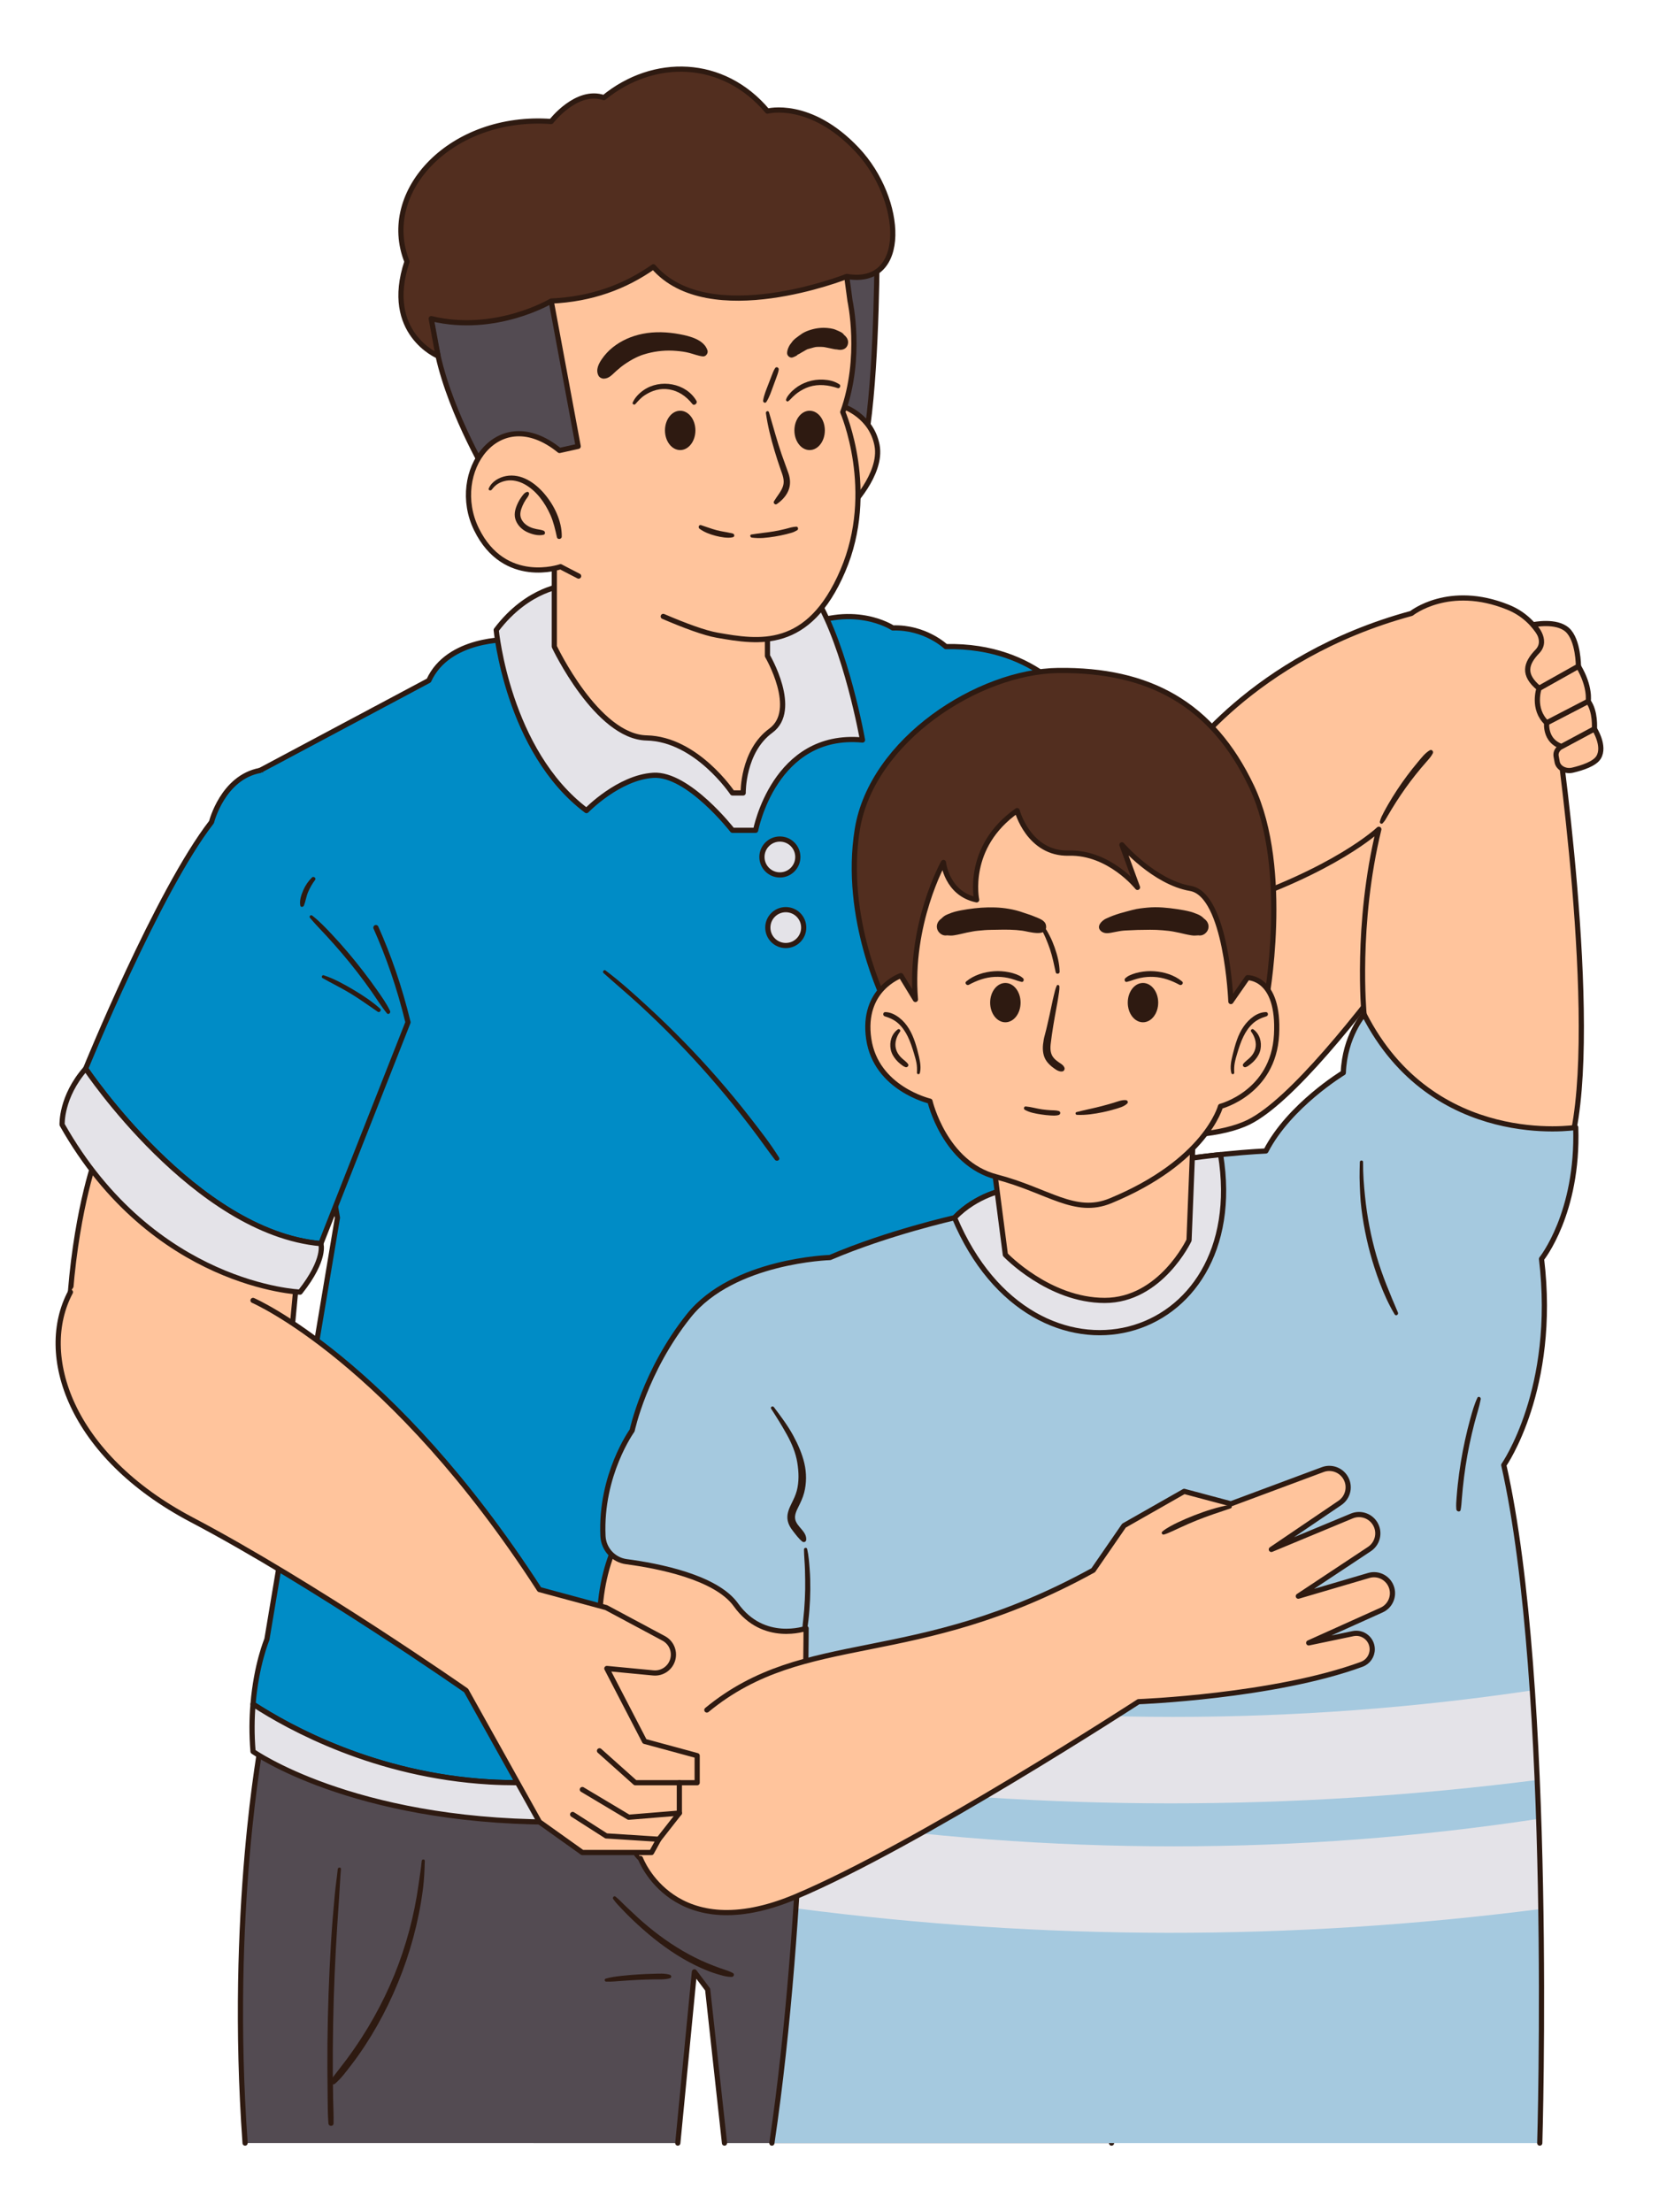 <?xml version="1.0" encoding="UTF-8"?>
<svg xmlns="http://www.w3.org/2000/svg" id="Overhead_Triceps_Stretch" data-name="Overhead Triceps Stretch" viewBox="0 0 600 800">
  <g>
    <path d="M384.368,630.514l-289.721-1.501s-12.009,62.636-6.005,145.987H245.137l6.005-61.922,4.795,6.38,6.089,55.542h139.982s-3.086-94.572-17.639-144.486Z" fill="#534b52"></path>
    <path d="M402.006,775s-3.086-94.572-17.639-144.486l-289.721-1.501s-12.009,62.636-6.005,145.987" fill="none" stroke="#2e1a11" stroke-linecap="round" stroke-linejoin="round" stroke-width="1.876"></path>
    <polyline points="245.137 775 251.141 713.078 255.936 719.457 262.024 775" fill="none" stroke="#2e1a11" stroke-linecap="round" stroke-linejoin="round" stroke-width="1.876"></polyline>
    <path d="M152.524,672.961c-.271,2.84-.74,5.677-1.135,8.504s-.877,5.642-1.442,8.439c-1.117,5.533-2.588,10.993-4.381,16.346-3.602,10.754-8.581,21.008-14.72,30.541-1.736,2.695-3.554,5.337-5.467,7.908-.934,1.255-1.881,2.499-2.848,3.728-1.002,1.273-2.038,2.557-2.901,3.926-.618,.981,.724,1.862,1.525,1.177,2.208-1.887,3.992-4.322,5.759-6.612,1.765-2.288,3.439-4.656,5.024-7.071,3.138-4.783,5.947-9.762,8.444-14.908,5.033-10.376,8.784-21.369,11.069-32.674,.638-3.156,1.157-6.333,1.559-9.528,.41-3.261,.527-6.497,.621-9.777,.021-.723-1.04-.697-1.107,0h0Z" fill="#2e1a11"></path>
    <path d="M122.154,675.918c-.301,3.012-.77,6.005-1.051,9.021-.276,2.968-.545,5.936-.785,8.907-.483,5.977-.825,11.97-1.109,17.959-.566,11.939-.846,23.893-.814,35.846,.009,3.35,.041,6.7,.096,10.05,.056,3.381,.01,6.801,.286,10.171,.097,1.18,1.835,1.215,1.862,0,.065-3.013-.116-6.041-.169-9.055-.053-2.977-.087-5.955-.103-8.933-.033-5.997,.004-11.994,.114-17.99,.218-11.949,.727-23.895,1.508-35.82,.219-3.341,.418-6.683,.661-10.022,.246-3.373,.344-6.768,.654-10.134,.068-.739-1.078-.73-1.151,0h0Z" fill="#2e1a11"></path>
    <path d="M376.881,392.207l11.596,230.52c-28.465,4.41-161.974,24.544-211.399,21.673-41.244-2.402-72.337-19.515-85.565-28.128,1.182-14.392,5.01-23.418,5.01-23.418l25.52-152.479-28.015-161.749,61.059-32.537c7.037-15.499,29.01-14.786,29.01-14.786l103.204-3.171c20.791-10.958,35.596-1.051,35.596-1.051,11.69-.375,19.177,6.755,19.177,6.755,33.888-.75,47.417,22.142,47.417,22.142l-12.61,136.229Z" fill="#008cc6"></path>
    <path d="M376.881,392.207l11.596,230.52c-28.465,4.41-161.974,24.544-211.399,21.673-41.244-2.402-72.337-19.515-85.565-28.128,1.182-14.392,5.01-23.418,5.01-23.418l25.52-152.479-28.015-161.749,61.059-32.537c7.037-15.499,29.01-14.786,29.01-14.786l103.204-3.171c20.791-10.958,35.596-1.051,35.596-1.051,11.69-.375,19.177,6.755,19.177,6.755,33.888-.75,47.417,22.142,47.417,22.142l-12.61,136.229Z" fill="none" stroke="#2e1a11" stroke-linecap="round" stroke-linejoin="round" stroke-width="1.876"></path>
    <path d="M389.491,642.899s-91.307,16.438-190.383,16.006c-72.13-.3-107.595-25.52-107.595-25.52-.525-6.267-.432-12.028,0-17.113,13.229,8.613,44.321,25.726,85.565,28.128,49.425,2.871,182.934-17.263,211.399-21.673l1.013,20.172Z" fill="#e4e3e8"></path>
    <path d="M389.491,642.899s-91.307,16.438-190.383,16.006c-72.13-.3-107.595-25.52-107.595-25.52-.525-6.267-.432-12.028,0-17.113,13.229,8.613,44.321,25.726,85.565,28.128,49.425,2.871,182.934-17.263,211.399-21.673l1.013,20.172Z" fill="none" stroke="#2e1a11" stroke-linecap="round" stroke-linejoin="round" stroke-width="1.876"></path>
    <path d="M218.257,351.869c4.449,3.994,9.033,7.831,13.428,11.887s8.681,8.235,12.856,12.518c8.351,8.566,16.242,17.598,23.636,27.001,2.049,2.606,4.062,5.24,6.034,7.906,2.023,2.735,3.973,5.523,6.051,8.217,.643,.834,2.057,.099,1.462-.855-3.202-5.131-6.97-9.942-10.686-14.707-3.678-4.716-7.492-9.328-11.423-13.836-7.909-9.071-16.341-17.699-25.195-25.85-4.974-4.58-10.031-9.155-15.44-13.22-.542-.407-1.225,.488-.724,.938h0Z" fill="#2e1a11"></path>
    <path d="M295.113,216.247l-90.508-4.553s-13.51,.751-25.144,16.137c0,0,4.128,43.909,32.65,65.3,0,0,11.619-12.009,24.199-12.76,12.58-.75,28.59,19.89,28.59,19.89h8.384s6.755-35.652,38.654-32.65c0,0-5.878-33.302-16.824-51.365Z" fill="#e4e3e8"></path>
    <path d="M295.113,216.247l-90.508-4.553s-13.51,.751-25.144,16.137c0,0,4.128,43.909,32.65,65.3,0,0,11.619-12.009,24.199-12.76,12.58-.75,28.59,19.89,28.59,19.89h8.384s6.755-35.652,38.654-32.65c0,0-5.878-33.302-16.824-51.365Z" fill="none" stroke="#2e1a11" stroke-linecap="round" stroke-linejoin="round" stroke-width="1.876"></path>
    <path d="M200.477,201.562v32.275s15.387,32.65,33.401,33.025c18.014,.375,31.022,19.89,31.022,19.89h3.88s-.27-15.011,9.998-22.517c10.268-7.506-1.219-27.038-1.219-27.038v-12.367l-77.081-23.268Z" fill="#ffc49c"></path>
    <path d="M200.477,201.562v32.275s15.387,32.65,33.401,33.025c18.014,.375,31.022,19.89,31.022,19.89h3.88s-.27-15.011,9.998-22.517c10.268-7.506-1.219-27.038-1.219-27.038v-12.367l-77.081-23.268Z" fill="none" stroke="#2e1a11" stroke-linecap="round" stroke-linejoin="round" stroke-width="1.876"></path>
    <path d="M317.192,88.975l-95.323-3.002-66.426,13.135s-1.876,7.881,3.002,29.648c4.879,21.767,18.764,44.659,18.764,44.659l136.604-19.14c3.515-25.521,3.378-65.3,3.378-65.3Z" fill="#534b52"></path>
    <path d="M317.192,88.975l-95.323-3.002-66.426,13.135s-1.876,7.881,3.002,29.648c4.879,21.767,18.764,44.659,18.764,44.659l136.604-19.14c3.515-25.521,3.378-65.3,3.378-65.3Z" fill="none" stroke="#2e1a11" stroke-linecap="round" stroke-linejoin="round" stroke-width="1.876"></path>
    <path d="M542.364,237.196l-148.496,106.052-6.058,64.972s44.432,7.286,63.961-2.502c29.861-14.966,97.598-121.064,97.598-121.064l-7.005-47.458Z" fill="#ffc49c"></path>
    <path d="M542.364,237.196l-148.496,106.052-6.058,64.972s44.432,7.286,63.961-2.502c29.861-14.966,97.598-121.064,97.598-121.064l-7.005-47.458Z" fill="none" stroke="#2e1a11" stroke-linecap="round" stroke-linejoin="round" stroke-width="1.876"></path>
    <path d="M305.433,147.185s9.759,3.337,11.76,13.845c2.001,10.508-10.008,22.517-10.008,22.517l-4.754-32.275,3.002-4.088Z" fill="#ffc49c"></path>
    <path d="M305.433,147.185s9.759,3.337,11.76,13.845c2.001,10.508-10.008,22.517-10.008,22.517l-4.754-32.275,3.002-4.088Z" fill="none" stroke="#2e1a11" stroke-linecap="round" stroke-linejoin="round" stroke-width="1.876"></path>
    <path d="M307.434,108.866s4.503,20.265-2.627,40.156c0,0,12.384,28.522,0,57.419-12.384,28.897-30.398,25.895-45.41,23.268-15.011-2.627-56.668-24.769-56.668-24.769,0,0-20.265,7.13-30.398-13.51-10.133-20.641,7.881-46.536,30.023-28.522l6.755-1.501-9.758-52.54,22.517-22.892,82.938,3.378,2.627,19.515Z" fill="#ffc49c"></path>
    <path d="M209.265,208.334c-4.019-2.057-6.536-3.394-6.536-3.394,0,0-20.265,7.13-30.398-13.51-10.133-20.641,7.881-46.536,30.023-28.522l6.755-1.501-9.758-52.54,22.517-22.892,82.938,3.378,2.627,19.515s4.503,20.265-2.627,40.156c0,0,12.384,28.522,0,57.419-12.384,28.897-30.398,25.895-45.41,23.268-4.637-.811-11.816-3.485-19.524-6.792" fill="none" stroke="#2e1a11" stroke-linecap="round" stroke-linejoin="round" stroke-width="1.876"></path>
    <path d="M177.826,177.101c.662-.86,1.358-1.616,2.299-2.177,.923-.55,1.942-.909,3-1.092,2.227-.385,4.526,.173,6.492,1.231,4.342,2.336,7.462,6.699,9.429,11.119,1.148,2.579,1.771,5.354,2.376,8.093,.22,.997,1.738,.751,1.749-.237,.063-5.573-2.683-11.204-6.22-15.397-3.4-4.031-8.404-7.518-13.927-6.495-2.543,.471-5.242,2.027-6.265,4.506-.275,.667,.704,.918,1.065,.449h0Z" fill="#2e1a11"></path>
    <path d="M190.756,177.869c-.966,.111-1.697,1.189-2.221,1.932-.563,.799-1.046,1.651-1.442,2.546-.853,1.926-1.338,3.923-.506,5.944,.733,1.782,2.182,3.212,3.906,4.051,1.752,.853,4.117,1.514,6.057,1.053,.812-.193,.667-1.25,0-1.506-.813-.312-1.71-.392-2.562-.568-.802-.165-1.604-.39-2.347-.737-1.338-.625-2.545-1.627-3.14-3.011-.659-1.536-.179-3.159,.452-4.622,.331-.768,.731-1.512,1.181-2.216,.418-.655,1.207-1.471,1.212-2.277,.002-.292-.273-.627-.59-.59h0Z" fill="#2e1a11"></path>
    <path d="M229.754,146.155c1.067-1.169,2.049-2.326,3.389-3.203,1.312-.859,2.709-1.537,4.233-1.926,3.107-.793,6.335-.212,9.054,1.451,1.515,.927,2.858,2.208,3.96,3.596,.673,.848,1.998-.239,1.474-1.137-3.78-6.468-13.134-8.027-19.139-3.82-1.591,1.114-3.148,2.682-3.908,4.494-.221,.526,.58,.937,.937,.546h0Z" fill="#2e1a11"></path>
    <path d="M285.088,145.09c.614-.435,1.09-1.053,1.637-1.568,.556-.523,1.131-1.052,1.757-1.493,1.29-.907,2.673-1.668,4.178-2.15,3.387-1.084,6.954-.656,10.274,.467,.837,.283,1.336-.975,.593-1.407-.912-.53-1.783-.963-2.818-1.223-.934-.235-1.904-.372-2.865-.425-1.913-.107-3.873,.141-5.692,.744-1.657,.549-3.247,1.366-4.606,2.464-.658,.531-1.287,1.087-1.838,1.731-.555,.647-1.196,1.409-1.421,2.244-.116,.429,.399,.903,.802,.617h0Z" fill="#2e1a11"></path>
    <ellipse cx="246" cy="155.647" rx="5.504" ry="7.111" fill="#2e1a11"></ellipse>
    <ellipse cx="292.81" cy="155.647" rx="5.504" ry="7.111" fill="#2e1a11"></ellipse>
    <path d="M280.312,133.153c-.564,.879-.92,1.917-1.302,2.885-.376,.952-.74,1.908-1.103,2.865-.731,1.927-1.599,3.88-1.909,5.929-.105,.697,.76,1.15,1.179,.497,1.117-1.742,1.755-3.782,2.473-5.711,.356-.958,.715-1.915,1.058-2.877,.351-.984,.767-1.995,.924-3.031,.118-.78-.851-1.287-1.32-.556h0Z" fill="#2e1a11"></path>
    <path d="M277.004,149.399c.653,4.67,1.815,9.224,3.165,13.744,.666,2.231,1.382,4.446,2.155,6.642,.687,1.952,1.533,3.933,.862,6.008-.659,2.036-2.199,3.664-3.261,5.486-.355,.609,.38,1.434,1.008,1.008,1.709-1.159,3.259-2.758,4.108-4.662,.95-2.132,.847-4.302,.107-6.483-.789-2.326-1.709-4.608-2.497-6.936-.785-2.321-1.512-4.662-2.194-7.016-.782-2.699-1.551-5.405-2.344-8.097-.215-.732-1.209-.407-1.11,.306h0Z" fill="#2e1a11"></path>
    <path d="M253.008,191.218c1.68,1.248,3.771,2.019,5.787,2.542,1.022,.265,2.065,.484,3.115,.6,1.004,.11,2.187,.185,3.17-.092,.681-.192,.605-1.084,0-1.308-.474-.175-.998-.212-1.487-.331-.494-.121-1.009-.203-1.514-.291-.953-.167-1.9-.351-2.837-.591-1.937-.496-3.781-1.241-5.684-1.835-.829-.259-1.159,.854-.551,1.306h0Z" fill="#2e1a11"></path>
    <path d="M271.903,194.417c1.397,.161,2.728,.219,4.135,.121,1.421-.099,2.837-.292,4.243-.521,1.364-.222,2.716-.499,4.058-.832,.65-.161,1.301-.328,1.943-.521,.745-.224,1.355-.514,2.022-.907,.559-.33,.364-1.364-.351-1.298-.678,.063-1.288,.126-1.95,.301-.687,.182-1.37,.375-2.059,.545-1.34,.33-2.693,.613-4.053,.851-1.317,.23-2.642,.399-3.97,.552-1.401,.162-2.778,.369-4.169,.585-.691,.107-.429,1.056,.152,1.123h0Z" fill="#2e1a11"></path>
    <path d="M286.724,129.234c.375-.13,.739-.289,1.089-.477,.15-.081,.316-.152,.445-.266,.048-.043,.276-.297,.097-.167,.226-.165,.551-.246,.798-.397,.153-.093,.296-.202,.452-.291,.316-.181,.634-.345,.946-.534s.627-.379,.948-.551c.162-.087,.328-.166,.493-.246,.21-.101,.34-.103,.058-.026,.746-.203,1.482-.439,2.234-.624,.178-.044,.357-.084,.537-.12,.062-.013,.635-.128,.268-.061-.361,.066,.231-.01,.306-.014,.198-.009,.397-.012,.596-.02,.399-.015,.798-.011,1.198,.008,.2,.009,.4,.022,.6,.039,.081,.007,.719,.094,.28,.024-.441-.071,.194,.044,.271,.059,.196,.036,.393,.072,.589,.11,.393,.077,.783,.17,1.176,.245,1.245,.235,2.307,.644,3.605,.333h-1.684c.388,.065,.775,.138,1.163,.203,1.202,.201,2.559-.121,3.179-1.294,.61-1.155,.424-2.442-.44-3.411-.135-.152-.318-.403-.5-.512-.169-.17-.15-.119,.056,.151l-.523-.677c-.488-.488-1.117-.778-1.74-1.046-.144-.062-1.274-.542-.54-.231-.455-.193-.821-.365-1.277-.482-.69-.177-1.417-.276-2.122-.346-2.114-.212-4.293,.07-6.312,.72-.983,.317-1.995,.727-2.868,1.289-.09,.058-1.092,.752-.56,.4-.192,.127-.383,.253-.571,.386-.31,.221-.604,.459-.909,.689,.432-.325-.417,.31-.437,.326-.459,.378-.879,.798-1.221,1.286-.29,.414,.119-.139-.27,.378-.165,.219-.374,.444-.514,.682-.433,.733-.932,1.782-.955,2.9-.021,1.006,1.064,1.915,2.06,1.569h0Z" fill="#2e1a11"></path>
    <path d="M255.874,126.714c-1.247-3.877-6.394-5.164-9.973-5.837-4.45-.837-9.059-1.05-13.517-.155-3.938,.79-7.691,2.413-10.83,4.937-1.492,1.199-2.766,2.576-3.856,4.154-1.211,1.753-2.306,3.902-1.274,5.986,.344,.694,1.218,1.151,1.975,1.133,1.917-.047,3.08-1.534,4.399-2.708,1.202-1.07,2.138-1.84,3.166-2.536,1.28-.867,2.595-1.676,3.988-2.35-.006,.003,1.073-.491,.508-.249,.526-.226,1.088-.47,1.617-.668-.57,.214,.721-.228,.693-.219,.439-.141,.883-.271,1.329-.39,3.46-.921,6.937-1.219,10.522-.917,1.556,.131,3.109,.326,4.623,.717,1.686,.436,3.251,1.098,4.975,1.274,1.095,.111,1.97-1.187,1.654-2.171h0Z" fill="#2e1a11"></path>
    <path d="M199.351,108.866s-19.986,11.97-43.394,6.36l2.487,13.53s-19.89-8.256-11.259-34.151c-10.133-25.52,16.137-53.291,52.165-50.664,0,0,9.199-12.009,19.048-8.632,17.91-14.636,43.072-14.279,59.159,4.879,0,0,15.34-4.128,32.365,13.886,17.025,18.014,18.758,49.759-3.687,45.896,0,0-49.856,19.779-69.927-3.488-10.262,7.214-22.329,11.721-36.958,12.384Z" fill="#522e1f"></path>
    <path d="M199.351,108.866s-19.986,11.97-43.394,6.36l2.487,13.53s-19.89-8.256-11.259-34.151c-10.133-25.52,16.137-53.291,52.165-50.664,0,0,9.199-12.009,19.048-8.632,17.91-14.636,43.072-14.279,59.159,4.879,0,0,15.34-4.128,32.365,13.886,17.025,18.014,18.758,49.759-3.687,45.896,0,0-49.856,19.779-69.927-3.488-10.262,7.214-22.329,11.721-36.958,12.384Z" fill="none" stroke="#2e1a11" stroke-linecap="round" stroke-linejoin="round" stroke-width="1.876"></path>
    <circle cx="282.056" cy="309.909" r="6.49" fill="#e4e3e8"></circle>
    <circle cx="282.056" cy="309.909" r="6.49" fill="none" stroke="#2e1a11" stroke-linecap="round" stroke-linejoin="round" stroke-width="1.876"></circle>
    <circle cx="284.183" cy="335.441" r="6.49" fill="#e4e3e8"></circle>
    <circle cx="284.183" cy="335.441" r="6.49" fill="none" stroke="#2e1a11" stroke-linecap="round" stroke-linejoin="round" stroke-width="1.876"></circle>
    <path d="M221.739,686.688c.933,1.404,2.189,2.631,3.343,3.854,1.183,1.252,2.394,2.467,3.641,3.657,2.485,2.373,5.057,4.666,7.744,6.809,5.296,4.226,10.977,7.958,17.183,10.712,1.764,.783,3.572,1.511,5.423,2.065,1.804,.54,3.711,1.173,5.613,1.112,.716-.023,1.051-1.024,.377-1.393-1.498-.821-3.182-1.234-4.779-1.82-1.529-.561-3.049-1.142-4.551-1.771-3.029-1.268-5.963-2.754-8.799-4.409-5.787-3.377-11.158-7.439-16.121-11.934-1.379-1.248-2.697-2.56-4.071-3.813-1.402-1.279-2.662-2.747-4.166-3.906-.491-.378-1.161,.351-.837,.837h0Z" fill="#2e1a11"></path>
    <path d="M219.239,716.614c1.919,.064,3.852-.138,5.765-.276,1.927-.139,3.854-.272,5.784-.361,1.889-.087,3.781-.144,5.673-.179,1.923-.035,3.987,.139,5.847-.409,.622-.183,.596-1.042,0-1.237-1.843-.603-3.932-.426-5.847-.385-1.934,.042-3.865,.13-5.796,.256-1.929,.126-3.863,.271-5.784,.495-1.938,.226-3.914,.447-5.79,1.002-.607,.179-.482,1.073,.148,1.094h0Z" fill="#2e1a11"></path>
  </g>
  <g>
    <path d="M493.326,366.777s-3.075-32.364,5.343-66.89c0,0-15.63,15.011-56.146,28.146l-15.54-51.79s25.312-38.655,83.481-54.417c0,0,13.51-10.883,34.902-2.252,21.391,8.632,17.263,40.531,17.263,40.531,0,0,16.375,110.334,5.629,152.742-10.745,42.407-74.807-16.785-74.932-46.071Z" fill="#ffc49c"></path>
    <path d="M493.326,366.777s-3.075-32.364,5.343-66.89c0,0-15.63,15.011-56.146,28.146l-15.54-51.79s25.312-38.655,83.481-54.417c0,0,13.51-10.883,34.902-2.252,21.391,8.632,17.263,40.531,17.263,40.531,0,0,16.375,110.334,5.629,152.742-10.745,42.407-74.807-16.785-74.932-46.071Z" fill="none" stroke="#2e1a11" stroke-linecap="round" stroke-linejoin="round" stroke-width="1.876"></path>
    <path d="M500.055,297.711c.304-.359,.631-.671,.878-1.076,.289-.473,.566-.953,.845-1.431,.503-.861,1.017-1.717,1.531-2.572,1.048-1.742,2.151-3.452,3.287-5.138,2.261-3.356,4.702-6.584,7.298-9.686,.712-.85,1.436-1.689,2.172-2.518,.787-.885,1.591-1.796,2.128-2.86,.352-.698-.375-1.529-1.103-1.103-1.771,1.037-3.08,2.811-4.381,4.359-1.322,1.573-2.594,3.187-3.824,4.833-2.478,3.317-4.753,6.772-6.831,10.353-.575,.992-1.131,1.993-1.661,3.01-.257,.492-.51,.986-.749,1.487-.281,.589-.438,1.125-.6,1.754-.141,.55,.603,1.07,1.011,.588h0Z" fill="#2e1a11"></path>
    <path d="M226.748,551.329s-13.51,17.263-9.007,48.412c4.503,31.149,6.389,66.597,13.89,72.328,7.501,5.731,59.092-18.662,59.092-18.662l4.328-78.585-68.302-23.493Z" fill="#ffc49c"></path>
    <path d="M226.748,551.329s-13.51,17.263-9.007,48.412c4.503,31.149,6.389,66.597,13.89,72.328,7.501,5.731,59.092-18.662,59.092-18.662l4.328-78.585-68.302-23.493Z" fill="none" stroke="#2e1a11" stroke-linecap="round" stroke-linejoin="round" stroke-width="1.876"></path>
    <path d="M557.513,455.255s13.373-16.513,12.372-47.536c0,0-51.539,8.185-76.558-40.942,0,0-7.005,7.888-7.506,21.163,0,0-19.479,11.773-28.004,28.286,0,0-23.536,1.001-46.553,6.005l-47.66,8.006s-10.384,1.751-18.39,10.133c0,0-24.018,5.379-45.034,14.386,0,0-35.027,1.001-51.039,21.016-16.012,20.015-20.516,41.532-20.516,41.532,0,0-11.546,15.947-10.554,38.156,.211,4.732,3.785,8.659,8.481,9.28,11.376,1.504,32.435,5.578,39.602,15.613,10.008,14.011,25.385,8.507,25.385,8.507,0,0,.021,102.791-12.375,186.142h277.712s5.004-165.627-13.01-245.188c0,0,19.29-27.521,13.648-74.557Z" fill="#a5c9df"></path>
    <g>
      <path d="M555.949,643.687c-88.549,11.315-177.117,11.277-265.666-.094,.488-12.647,.788-23.756,.976-32.612,89.637,13.248,177.248,13.041,262.926,.3,.732,10.733,1.313,21.616,1.764,32.406Z" fill="#e4e3e8"></path>
      <path d="M557.263,690.335c-89.806,11.578-179.612,11.503-269.418-.244,.769-11.352,1.37-22.292,1.858-32.537,90.988,13.604,179.856,13.36,266.773,.188,.375,11.184,.619,22.142,.788,32.594Z" fill="#e4e3e8"></path>
    </g>
    <path d="M556.875,775s5.004-165.627-13.01-245.188c0,0,19.29-27.521,13.648-74.557,0,0,13.373-16.513,12.372-47.536,0,0-51.539,8.185-76.558-40.942,0,0-7.005,7.888-7.506,21.163,0,0-19.479,11.773-28.004,28.286,0,0-23.536,1.001-46.553,6.005l-47.66,8.006s-10.384,1.751-18.39,10.133c0,0-24.018,5.379-45.034,14.386,0,0-35.027,1.001-51.039,21.016-16.012,20.015-20.516,41.532-20.516,41.532,0,0-11.546,15.947-10.554,38.156,.211,4.732,3.785,8.659,8.481,9.28,11.376,1.504,32.435,5.578,39.602,15.613,10.008,14.011,25.385,8.507,25.385,8.507,0,0,.021,102.791-12.375,186.142" fill="none" stroke="#2e1a11" stroke-linecap="round" stroke-linejoin="round" stroke-width="1.876"></path>
    <path d="M441.431,417.53c-8.53,.896-19.405,2.36-30.167,4.7l-47.66,8.006s-10.384,1.751-18.39,10.133c28.647,68.177,107.476,46.786,96.218-22.839Z" fill="#e4e3e8"></path>
    <path d="M441.431,417.53c-8.53,.896-19.405,2.36-30.167,4.7l-47.66,8.006s-10.384,1.751-18.39,10.133c28.647,68.177,107.476,46.786,96.218-22.839Z" fill="none" stroke="#2e1a11" stroke-linecap="round" stroke-linejoin="round" stroke-width="1.876"></path>
    <path d="M359.228,419.979l4.376,33.776s15.674,16.513,35.921,16.513,30.504-21.767,30.504-21.767l1.501-38.029-72.302,9.507Z" fill="#ffc49c"></path>
    <path d="M359.228,419.979l4.376,33.776s15.674,16.513,35.921,16.513,30.504-21.767,30.504-21.767l1.501-38.029-72.302,9.507Z" fill="none" stroke="#2e1a11" stroke-linecap="round" stroke-linejoin="round" stroke-width="1.876"></path>
    <path d="M320.192,362.579s-15.385-30.418-10.131-62.693c5.254-32.275,43.879-57.088,72.681-57.419,32.775-.377,55.705,12.009,69.947,42.032,14.242,30.023,5.128,78.079,5.128,78.079l-25.788,14.779-111.837-14.779Z" fill="#522e1f"></path>
    <path d="M320.192,362.579s-15.385-30.418-10.131-62.693c5.254-32.275,43.879-57.088,72.681-57.419,32.775-.377,55.705,12.009,69.947,42.032,14.242,30.023,5.128,78.079,5.128,78.079l-25.788,14.779-111.837-14.779Z" fill="none" stroke="#2e1a11" stroke-linecap="round" stroke-linejoin="round" stroke-width="1.876"></path>
    <path d="M401.631,434.24c-12.951,5.349-22.517-3.753-41.282-8.632s-24.018-27.396-24.018-27.396c0,0-19.515-4.503-22.142-22.517-2.627-18.014,11.634-22.892,11.634-22.892l5.254,8.632c-2.252-27.396,10.133-49.538,10.133-49.538,0,0,1.126,11.259,12.009,13.51,0,0-4.128-19.14,14.636-32.275,0,0,4.128,15.762,18.764,15.387,14.636-.375,24.769,12.384,24.769,12.384l-5.629-15.387s11.634,13.51,24.769,15.762c13.135,2.252,14.636,40.906,14.636,40.906l6.005-8.632s11.634-.375,10.508,20.641c-1.126,21.016-20.265,25.895-20.265,25.895,0,0-5.254,19.89-39.78,34.151Z" fill="#ffc49c"></path>
    <path d="M401.631,434.24c-12.951,5.349-22.517-3.753-41.282-8.632s-24.018-27.396-24.018-27.396c0,0-19.515-4.503-22.142-22.517-2.627-18.014,11.634-22.892,11.634-22.892l5.254,8.632c-2.252-27.396,10.133-49.538,10.133-49.538,0,0,1.126,11.259,12.009,13.51,0,0-4.128-19.14,14.636-32.275,0,0,4.128,15.762,18.764,15.387,14.636-.375,24.769,12.384,24.769,12.384l-5.629-15.387s11.634,13.51,24.769,15.762c13.135,2.252,14.636,40.906,14.636,40.906l6.005-8.632s11.634-.375,10.508,20.641c-1.126,21.016-20.265,25.895-20.265,25.895,0,0-5.254,19.89-39.78,34.151Z" fill="none" stroke="#2e1a11" stroke-linecap="round" stroke-linejoin="round" stroke-width="1.876"></path>
    <path d="M446.377,387.94c-.056-1.205-.036-2.393,.186-3.581,.218-1.167,.558-2.307,.903-3.443,.623-2.052,1.276-4.124,2.223-6.053,.872-1.775,1.953-3.407,3.42-4.746,1.422-1.298,3.096-2.03,4.913-2.591,.818-.253,.695-1.543-.206-1.526-3.267,.061-6.152,2.569-7.963,5.112-2.166,3.04-3.158,6.745-4.042,10.319-.525,2.122-1.046,4.488-.464,6.649,.151,.56,1.057,.462,1.029-.139h0Z" fill="#2e1a11"></path>
    <path d="M452.479,373.034c1.298,1.756,2.071,4.055,1.517,6.225-.286,1.119-.901,2.112-1.68,2.955-.833,.902-1.988,1.585-2.709,2.57-.41,.56,.267,1.311,.873,1.136,.699-.201,1.316-.709,1.88-1.153,.568-.447,1.093-.95,1.562-1.5,.929-1.089,1.671-2.356,1.951-3.773,.533-2.704-.309-5.625-2.596-7.258-.463-.331-1.14,.334-.797,.797h0Z" fill="#2e1a11"></path>
    <path d="M332.661,388.079c.514-1.907,.141-3.942-.273-5.834-.403-1.841-.89-3.68-1.494-5.466-1.121-3.312-2.781-6.503-5.591-8.686-1.482-1.152-3.212-2.058-5.11-2.093-.893-.017-1.032,1.271-.206,1.526,1.816,.56,3.492,1.292,4.913,2.591,1.467,1.341,2.547,2.97,3.42,4.746,.948,1.929,1.6,4.001,2.223,6.053,.345,1.135,.684,2.275,.903,3.443,.222,1.188,.242,2.377,.186,3.581-.028,.596,.877,.705,1.029,.139h0Z" fill="#2e1a11"></path>
    <path d="M324.733,372.236c-2.291,1.635-3.123,4.552-2.596,7.258,.276,1.417,1.024,2.686,1.951,3.773,.447,.525,.946,1.008,1.484,1.438,.581,.465,1.233,1.005,1.958,1.214,.602,.173,1.285-.575,.873-1.136-.703-.959-1.824-1.627-2.642-2.498-.809-.862-1.453-1.874-1.747-3.027-.554-2.171,.218-4.469,1.517-6.225,.343-.464-.334-1.128-.797-.797h0Z" fill="#2e1a11"></path>
    <path d="M350.382,356.133c2.921-1.57,5.983-2.706,9.325-2.86,1.599-.074,3.211,.034,4.779,.362,.829,.174,1.642,.409,2.447,.672,.37,.121,.74,.243,1.106,.376,.426,.155,.87,.215,1.298,.364,.853,.297,1.221-.906,.576-1.367-.377-.27-.701-.581-1.119-.79-.425-.213-.867-.409-1.311-.578-.851-.325-1.739-.559-2.632-.735-1.757-.346-3.553-.473-5.339-.348-3.586,.252-7.272,1.366-10.063,3.695-.693,.579,.191,1.607,.933,1.209h0Z" fill="#2e1a11"></path>
    <ellipse cx="363.603" cy="362.579" rx="5.504" ry="7.111" fill="#2e1a11"></ellipse>
    <path d="M427.527,354.925c-2.791-2.329-6.477-3.443-10.063-3.695-1.787-.126-3.582,.003-5.339,.348-.893,.175-1.782,.408-2.632,.735-.445,.171-.886,.365-1.311,.578-.417,.209-.742,.52-1.119,.79-.639,.456-.284,1.666,.576,1.367,.428-.149,.872-.21,1.298-.364,.367-.132,.735-.255,1.106-.376,.774-.253,1.555-.48,2.351-.651,1.598-.343,3.243-.459,4.874-.383,3.344,.158,6.403,1.289,9.325,2.86,.734,.395,1.632-.625,.933-1.209h0Z" fill="#2e1a11"></path>
    <ellipse cx="413.374" cy="362.579" rx="5.504" ry="7.111" fill="#2e1a11"></ellipse>
    <path d="M376.397,335.207c.449,1.385,1.211,2.633,1.769,3.973,.55,1.322,1.088,2.646,1.545,4.004,.927,2.757,1.483,5.597,2.105,8.431,.174,.794,1.426,.614,1.411-.191-.057-3.012-.81-5.998-1.81-8.824-.489-1.382-1.044-2.764-1.725-4.063-.703-1.341-1.373-2.733-2.444-3.825-.347-.354-1.011,.005-.851,.496h0Z" fill="#2e1a11"></path>
    <path d="M382.187,356.446c-.504,1.092-.745,2.299-1.038,3.461-.294,1.166-.538,2.345-.788,3.521-.509,2.395-.998,4.791-1.577,7.171-.294,1.21-.548,2.426-.894,3.621-.322,1.113-.527,2.248-.654,3.398-.234,2.117,.009,4.391,1.293,6.16,.692,.954,1.528,1.712,2.474,2.408,.936,.689,2.051,1.477,3.262,1.26,.531-.095,.891-.781,.724-1.276-.333-.987-1.291-1.491-2.109-2.048-.666-.454-1.295-.968-1.818-1.585-1.197-1.415-1.266-3.266-1.064-5.027,.503-4.386,1.283-8.751,2.081-13.093,.233-1.268,.477-2.538,.66-3.814,.182-1.274,.47-2.606,.412-3.896-.021-.469-.734-.758-.963-.261h0Z" fill="#2e1a11"></path>
    <path d="M398.109,336.632c1.334,1.261,3.1,.802,4.724,.48,1.309-.26,2.69-.535,4.026-.614,3.054-.182,6.066-.264,9.128-.269,1.496-.003,2.991,.06,4.482,.186,.745,.063,1.49,.134,2.233,.22,.098,.011,1.024,.141,.457,.057,.369,.055,.738,.114,1.106,.176,1.477,.251,2.921,.61,4.38,.945,.726,.167,1.473,.303,2.208,.423,.866,.141,1.48,.111,2.319,.035,.664-.06-.136-.019,.655,.027,1.418,.082,2.785-1.073,3.149-2.397,.404-1.469-.303-2.854-1.501-3.688-.105-.073-.422-.409-.563-.531-.671-.579-1.324-.872-2.152-1.206-.696-.281-1.393-.557-2.118-.75-1.585-.422-3.217-.712-4.839-.951-3.511-.517-7.162-.903-10.712-.565-1.828,.174-3.672,.354-5.443,.826-1.591,.423-3.155,.821-4.734,1.287-1.677,.495-3.286,1.123-4.876,1.855-1.505,.693-3.693,2.787-1.928,4.455h0Z" fill="#2e1a11"></path>
    <path d="M378.308,334.685c-.273-1.926-2.639-2.572-4.146-3.224-1.383-.599-2.815-.987-4.235-1.495-3.135-1.12-6.689-1.694-10.012-1.81-3.373-.118-6.703,.148-10.037,.653-1.547,.234-3.104,.515-4.617,.917-.725,.193-1.422,.469-2.118,.75-.897,.363-1.42,.564-2.152,1.206-.163,.143-.467,.464-.563,.531-1.201,.836-1.906,2.212-1.501,3.688,.365,1.327,1.729,2.479,3.149,2.397,1.204-.07-.436-.126,.655-.027,.839,.076,1.453,.106,2.319-.035,.812-.133,1.626-.289,2.425-.48,1.455-.348,2.907-.682,4.384-.926-.021,.004,1.311-.203,.674-.114,.37-.052,.742-.092,1.114-.132,.818-.088,1.638-.164,2.458-.223,1.57-.113,3.136-.101,4.707-.139,2.941-.071,6.006-.061,8.922,.338,2.289,.313,9.206,2.587,8.574-1.875h0Z" fill="#2e1a11"></path>
    <path d="M370.635,401.336c1.788,1.024,3.994,1.394,6.008,1.694,1.032,.153,2.07,.28,3.112,.337,1.01,.055,2.211,.16,3.182-.174,.679-.234,.712-1.192,0-1.414-.957-.298-2.077-.233-3.071-.302-.983-.068-1.966-.153-2.942-.29-1.995-.28-3.955-.889-5.959-1.067-.663-.059-.862,.91-.329,1.216h0Z" fill="#2e1a11"></path>
    <path d="M389.49,403.164c3.15,.143,6.309-.331,9.393-.97,1.508-.313,2.998-.696,4.473-1.139,1.488-.448,3.231-.89,4.337-2.017,.454-.462,.09-1.141-.495-1.195-1.496-.139-3.04,.529-4.464,.958-1.473,.443-2.956,.854-4.444,1.241-2.966,.772-5.976,1.336-8.936,2.115-.574,.151-.432,.982,.136,1.008h0Z" fill="#2e1a11"></path>
    <path d="M278.899,509.447c1.995,3.083,3.967,6.22,5.736,9.441,1.743,3.174,3.153,6.505,3.729,10.097,.535,3.335,.667,6.857-.206,10.146-.434,1.634-1.161,3.095-1.903,4.604-.804,1.635-1.588,3.416-1.481,5.282,.107,1.851,.996,3.36,2.115,4.781,.995,1.263,1.977,2.62,3.225,3.636,.584,.475,1.411,.171,1.464-.606,.208-3.072-3.468-4.666-3.985-7.475-.282-1.53,.494-3.082,1.151-4.412,.814-1.649,1.605-3.289,2.073-5.075,.916-3.496,.908-7.174,.092-10.685-.813-3.496-2.323-6.898-4.029-10.042-1.99-3.667-4.486-6.95-6.983-10.275-.435-.58-1.415-.056-1,.585h0Z" fill="#2e1a11"></path>
    <path d="M290.772,560.314c.01,2.434,.296,4.874,.354,7.309,.057,2.404,.111,4.807,.07,7.212s-.154,4.809-.345,7.206c-.097,1.219-.221,2.436-.351,3.652-.127,1.19-.339,2.443-.238,3.638,.07,.83,1.12,.958,1.418,.192,.435-1.119,.55-2.403,.694-3.587,.147-1.214,.256-2.433,.352-3.651,.195-2.479,.306-4.963,.328-7.45,.021-2.446-.031-4.896-.224-7.334-.192-2.432-.351-4.96-.912-7.341-.152-.644-1.147-.498-1.145,.155h0Z" fill="#2e1a11"></path>
    <path d="M491.799,420.23c-.047,1.882-.11,3.766-.092,5.649,.017,1.885,.119,3.757,.2,5.64,.159,3.685,.65,7.373,1.273,11.007,1.249,7.278,3.195,14.429,5.811,21.335,1.499,3.958,3.22,7.804,5.393,11.44,.466,.779,1.52,.097,1.183-.692-2.872-6.728-5.725-13.444-7.755-20.486-2.022-7.017-3.39-14.214-4.132-21.479-.421-4.12-.758-8.269-.708-12.414,.009-.756-1.154-.754-1.173,0h0Z" fill="#2e1a11"></path>
    <path d="M534.323,505.473c-1.147,2.426-1.874,5.047-2.584,7.628-.706,2.569-1.344,5.157-1.911,7.76-1.143,5.251-2.014,10.566-2.598,15.909-.16,1.462-.29,2.928-.403,4.394-.117,1.525-.268,3.117-.124,4.643,.077,.82,1.37,1.154,1.555,.21,.258-1.315,.323-2.686,.435-4.021,.11-1.308,.218-2.616,.353-3.922,.273-2.643,.596-5.281,.999-7.908,.796-5.189,1.861-10.337,3.18-15.419,.758-2.919,1.732-5.806,2.302-8.768,.132-.683-.865-1.229-1.206-.508h0Z" fill="#2e1a11"></path>
    <path d="M395.378,567.842c-65.423,36.028-103.841,21.016-139.734,50.539-35.893,29.523-24.014,53.689-24.014,53.689,0,0,12.005,32.377,56.038,13.863,44.034-18.514,124.095-70.554,124.095-70.554,0,0,48.907-1.845,80.707-13.511,2.311-.848,3.84-3.048,3.812-5.509h0c-.041-3.639-3.396-6.335-6.959-5.59l-16.013,3.344,26.357-11.871c3.042-1.37,4.609-4.774,3.671-7.976h0c-1.039-3.546-4.758-5.578-8.303-4.535l-25.478,7.494,25.706-17.038c2.886-1.913,3.877-5.688,2.302-8.772h0c-1.617-3.164-5.395-4.553-8.676-3.19l-29.089,12.091,24.793-16.817c3.103-2.104,3.928-6.317,1.848-9.437h0c-1.757-2.635-5.096-3.716-8.064-2.611l-33.214,12.374-16.888-4.503-21.767,12.384-11.132,16.137Z" fill="#ffc49c"></path>
    <path d="M231.631,672.069s12.005,32.377,56.038,13.863c44.034-18.514,124.095-70.554,124.095-70.554,0,0,48.907-1.845,80.707-13.511,2.311-.848,3.84-3.048,3.812-5.509h0c-.041-3.639-3.396-6.335-6.959-5.59l-16.013,3.344,26.357-11.871c3.042-1.37,4.609-4.774,3.671-7.976h0c-1.039-3.546-4.758-5.578-8.303-4.535l-25.478,7.494,25.706-17.038c2.886-1.913,3.877-5.688,2.302-8.772h0c-1.617-3.164-5.395-4.553-8.676-3.19l-29.089,12.091,24.793-16.817c3.103-2.104,3.928-6.317,1.848-9.437h0c-1.757-2.635-5.096-3.716-8.064-2.611l-33.214,12.374-16.888-4.503-21.767,12.384-11.132,16.137c-65.423,36.028-103.841,21.016-139.734,50.539" fill="none" stroke="#2e1a11" stroke-linecap="round" stroke-linejoin="round" stroke-width="1.876"></path>
    <path d="M444.682,544.205c-4.341,.797-8.531,2.141-12.646,3.736-2.046,.793-4.065,1.657-6.048,2.597-.965,.457-1.924,.946-2.855,1.47-.952,.535-1.99,1.151-2.798,1.891-.469,.429,.025,1.187,.603,1.035,1.006-.264,2.006-.752,2.958-1.166,.982-.427,1.955-.896,2.926-1.348,1.967-.915,3.957-1.784,5.969-2.596,4.015-1.619,8.142-2.968,12.243-4.339,.817-.273,.483-1.433-.353-1.279h0Z" fill="#2e1a11"></path>
  </g>
  <g>
    <path d="M34.976,417.53s-6.943,18.092-9.507,49.735l79.686,18.389,2.252-24.018-72.43-44.105Z" fill="#ffc49c"></path>
    <path d="M34.976,417.53s-6.943,18.092-9.507,49.735l79.686,18.389,2.252-24.018-72.43-44.105Z" fill="none" stroke="#2e1a11" stroke-linecap="round" stroke-linejoin="round" stroke-width="1.876"></path>
    <path d="M147.562,369.69l-31.524,80.049c-45.541-4.034-85.059-63.292-85.059-63.292,0,0,26.007-63.986,45.522-89.168,0,0,4.016-16.137,17.526-18.652,0,0,38.017,27.021,53.535,91.063Z" fill="#008cc6"></path>
    <path d="M135.951,335.438c4.453,9.972,8.488,21.362,11.611,34.252l-31.524,80.049c-45.541-4.034-85.059-63.292-85.059-63.292,0,0,26.007-63.986,45.522-89.168,0,0,4.016-16.137,17.526-18.652" fill="none" stroke="#2e1a11" stroke-linecap="round" stroke-linejoin="round" stroke-width="1.876"></path>
    <path d="M108.532,467.265s-53.047-2.008-86.072-60.553c0,0-.488-10.02,8.519-20.265,0,0,39.518,59.258,85.059,63.292,0,0,2.008,5.517-7.506,17.526Z" fill="#e4e3e8"></path>
    <path d="M108.532,467.265s-53.047-2.008-86.072-60.553c0,0-.488-10.02,8.519-20.265,0,0,39.518,59.258,85.059,63.292,0,0,2.008,5.517-7.506,17.526Z" fill="none" stroke="#2e1a11" stroke-linecap="round" stroke-linejoin="round" stroke-width="1.876"></path>
    <path d="M195.098,574.822c-53.629-82.994-103.585-104.555-103.585-104.555,0,0-54.035-25.52-66.044-3.002s-.335,59.071,43.866,82.326c44.201,23.255,99.243,61.744,99.243,61.744l26.52,47.526,15.512,11.059h25.019l2.642-4.789,7.428-9.472v-10.98h6.442v-9.786l-19.009-5.162-13.661-26.362,16.802,1.603c3.347,.319,6.405-1.909,7.127-5.192h0c.64-2.908-.732-5.888-3.357-7.293l-20.806-11.135-24.14-6.53Z" fill="#ffc49c"></path>
    <path d="M25.469,467.265c-12.009,22.517-.335,59.071,43.866,82.326,44.201,23.255,99.243,61.744,99.243,61.744l26.52,47.526,15.512,11.059h25.019l2.642-4.789,7.428-9.472v-10.98h6.442v-9.786l-19.009-5.162-13.661-26.362,16.802,1.603c3.347,.319,6.405-1.909,7.127-5.192h0c.64-2.908-.732-5.888-3.357-7.293l-20.806-11.135-24.14-6.53c-53.629-82.994-103.585-104.555-103.585-104.555" fill="none" stroke="#2e1a11" stroke-linecap="round" stroke-linejoin="round" stroke-width="1.876"></path>
    <polyline points="245.7 644.679 229.746 644.679 216.821 633.142" fill="none" stroke="#2e1a11" stroke-linecap="round" stroke-linejoin="round" stroke-width="1.876"></polyline>
    <polyline points="245.7 655.659 227.373 657.16 210.61 647.152" fill="none" stroke="#2e1a11" stroke-linecap="round" stroke-linejoin="round" stroke-width="1.876"></polyline>
    <polyline points="238.271 665.131 219.239 663.915 207.107 656.159" fill="none" stroke="#2e1a11" stroke-linecap="round" stroke-linejoin="round" stroke-width="1.876"></polyline>
    <path d="M112.822,317.321c-1.332,1.35-2.384,2.838-3.131,4.588-.734,1.718-1.436,3.668-1.088,5.554,.137,.741,1.099,.554,1.322,0,.629-1.561,.82-3.257,1.483-4.819,.659-1.553,1.536-3.1,2.554-4.444,.505-.666-.574-1.453-1.14-.879h0Z" fill="#2e1a11"></path>
    <path d="M112.131,331.943c1.849,2.229,3.9,4.277,5.859,6.409,1.958,2.13,3.879,4.293,5.755,6.495,3.724,4.369,7.241,8.911,10.544,13.607,1.872,2.661,3.58,5.469,5.644,7.985,.554,.675,1.459-.185,1.134-.875-1.244-2.644-2.984-5.053-4.649-7.445-1.631-2.343-3.332-4.638-5.075-6.898-3.537-4.585-7.271-9.014-11.235-13.236-2.259-2.405-4.557-4.824-7.159-6.861-.583-.457-1.302,.236-.819,.819h0Z" fill="#2e1a11"></path>
    <path d="M116.653,353.706c3.397,1.925,6.913,3.621,10.253,5.654s6.49,4.333,9.721,6.528c.665,.452,1.462-.578,.862-1.117-2.954-2.654-6.314-4.858-9.724-6.881-3.394-2.013-6.927-3.958-10.682-5.203-.603-.2-.974,.71-.429,1.018h0Z" fill="#2e1a11"></path>
  </g>
  <g>
    <path d="M576.64,263.566s4.003,6.263,1.501,10.334c-1.427,2.322-5.868,3.786-9.419,4.615-2.548,.595-5.149-.787-5.543-2.932l-.383-2.089c-.255-1.389,.502-2.773,1.938-3.543l11.905-6.386Z" fill="#ffc49c"></path>
    <path d="M576.64,263.566s4.003,6.263,1.501,10.334c-1.427,2.322-5.868,3.786-9.419,4.615-2.548,.595-5.149-.787-5.543-2.932l-.383-2.089c-.255-1.389,.502-2.773,1.938-3.543l11.905-6.386Z" fill="none" stroke="#2e1a11" stroke-linecap="round" stroke-linejoin="round" stroke-width="1.876"></path>
    <path d="M576.64,263.566s.5-6.271-2.252-9.956l-15.011,7.779s-.792,6.48,5.358,8.563l11.905-6.386Z" fill="#ffc49c"></path>
    <path d="M576.64,263.566s.5-6.271-2.252-9.956l-15.011,7.779s-.792,6.48,5.358,8.563l11.905-6.386Z" fill="none" stroke="#2e1a11" stroke-linecap="round" stroke-linejoin="round" stroke-width="1.876"></path>
    <path d="M559.377,261.389c-5.33-5.032-2.752-12.488-2.752-12.488l14.231-7.984c4.474,7.574,3.532,12.692,3.532,12.692l-15.011,7.779Z" fill="#ffc49c"></path>
    <path d="M559.377,261.389c-5.33-5.032-2.752-12.488-2.752-12.488l14.231-7.984c4.474,7.574,3.532,12.692,3.532,12.692l-15.011,7.779Z" fill="none" stroke="#2e1a11" stroke-linecap="round" stroke-linejoin="round" stroke-width="1.876"></path>
    <path d="M570.856,240.917s.03-9.417-3.973-13.102c-4.003-3.685-12.419-1.886-12.419-1.886,0,0,5.668,5.366,1.538,9.665-4.13,4.299-5.381,8.393,.623,13.307l14.231-7.984Z" fill="#ffc49c"></path>
    <path d="M570.856,240.917s.03-9.417-3.973-13.102c-4.003-3.685-12.419-1.886-12.419-1.886,0,0,5.668,5.366,1.538,9.665-4.13,4.299-5.381,8.393,.623,13.307l14.231-7.984Z" fill="none" stroke="#2e1a11" stroke-linecap="round" stroke-linejoin="round" stroke-width="1.876"></path>
  </g>
</svg>
